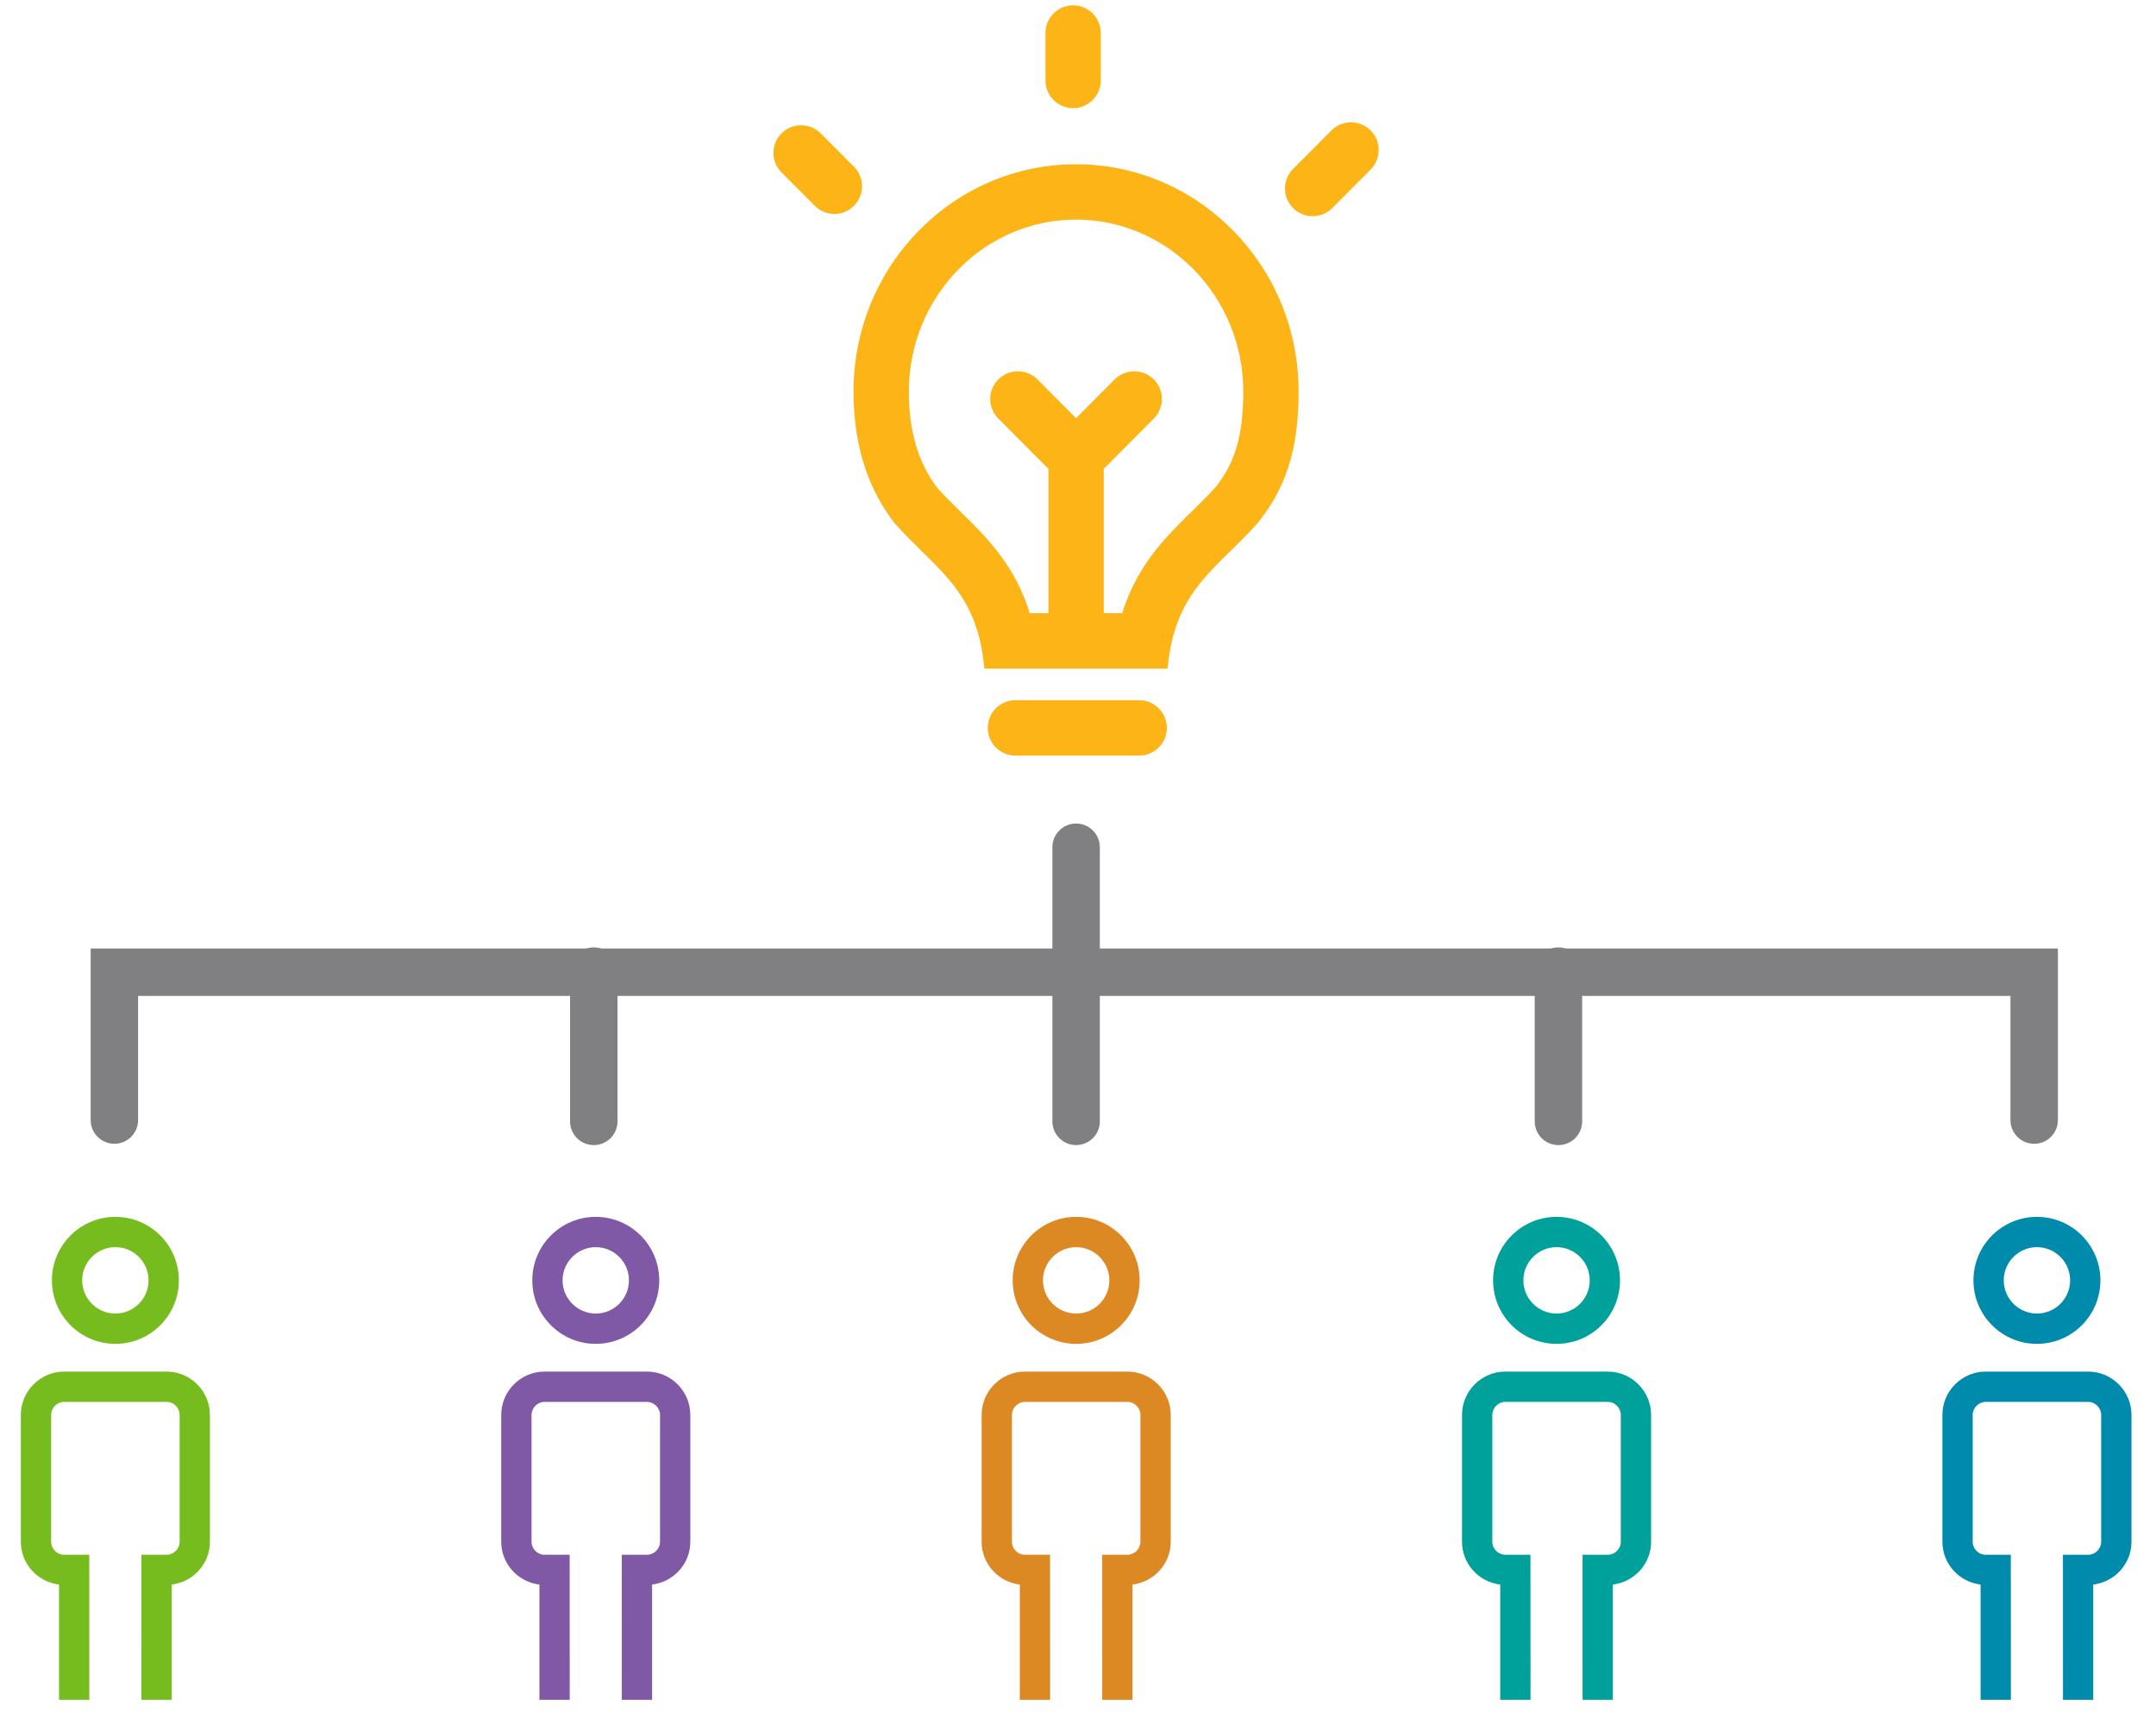 <?xml version="1.0" encoding="utf-8"?>
<!-- Generator: Adobe Illustrator 16.0.0, SVG Export Plug-In . SVG Version: 6.00 Build 0)  -->
<!DOCTYPE svg PUBLIC "-//W3C//DTD SVG 1.1//EN" "http://www.w3.org/Graphics/SVG/1.1/DTD/svg11.dtd">
<svg version="1.1" id="Layer_1" xmlns="http://www.w3.org/2000/svg" xmlns:xlink="http://www.w3.org/1999/xlink" x="0px" y="0px"
	 width="388px" height="308px" viewBox="0 0 388 308" enable-background="new 0 0 388 308" xml:space="preserve">
<g>
	
		<line fill="none" stroke="#808083" stroke-width="8.538" stroke-linecap="round" x1="106.86" y1="174.754" x2="106.86" y2="201.787"/>
	
		<line fill="none" stroke="#808083" stroke-width="8.538" stroke-linecap="round" x1="280.459" y1="174.754" x2="280.459" y2="201.787"/>
	
		<line fill="none" stroke="#808083" stroke-width="8.538" stroke-linecap="round" x1="193.66" y1="152.461" x2="193.66" y2="201.787"/>
	<polyline fill="none" stroke="#808083" stroke-width="8.538" stroke-linecap="round" points="366.075,201.554 366.075,174.945 
		20.584,174.945 20.584,201.554 	"/>
</g>
<g>
	<path fill="#008AAB" d="M375.797,246.815h-18.448c-4.283,0-7.787,3.507-7.787,7.79v22.836c0,3.975,3.018,7.237,6.87,7.696v20.746
		h5.452l-0.011-26.104h-4.524c-1.268,0-2.335-1.067-2.335-2.338v-22.836c0-1.265,1.067-2.338,2.335-2.338h18.448
		c1.268,0,2.337,1.073,2.337,2.338v22.836c0,1.271-1.069,2.338-2.337,2.338h-4.547l0.009,26.104h5.449v-20.746
		c3.855-0.459,6.879-3.722,6.879-7.696v-22.836C383.587,250.322,380.082,246.815,375.797,246.815z"/>
	<path fill="#008AAB" d="M366.575,218.974c-6.312,0-11.428,5.113-11.428,11.425c0,6.309,5.116,11.426,11.428,11.426
		c6.31,0,11.42-5.117,11.42-11.426C377.995,224.087,372.885,218.974,366.575,218.974z M366.575,236.371
		c-3.296,0-5.975-2.68-5.975-5.973s2.679-5.973,5.975-5.973c3.291,0,5.97,2.68,5.97,5.973S369.866,236.371,366.575,236.371z"/>
</g>
<g>
	<path fill="#00A19B" d="M289.348,246.815h-18.451c-4.283,0-7.787,3.507-7.787,7.79v22.836c0,3.975,3.021,7.237,6.872,7.696v20.746
		h5.453l-0.011-26.104h-4.527c-1.265,0-2.335-1.067-2.335-2.338v-22.836c0-1.265,1.07-2.338,2.335-2.338h18.451
		c1.267,0,2.334,1.073,2.334,2.338v22.836c0,1.271-1.067,2.338-2.334,2.338h-4.547l0.005,26.104h5.453v-20.746
		c3.853-0.459,6.876-3.722,6.876-7.696v-22.836C297.135,250.322,293.63,246.815,289.348,246.815z"/>
	<path fill="#00A19B" d="M280.123,218.974c-6.312,0-11.425,5.113-11.425,11.425c0,6.309,5.113,11.426,11.425,11.426
		s11.42-5.117,11.42-11.426C291.543,224.087,286.435,218.974,280.123,218.974z M280.123,236.371c-3.293,0-5.973-2.68-5.973-5.973
		s2.68-5.973,5.973-5.973s5.97,2.68,5.97,5.973S283.416,236.371,280.123,236.371z"/>
</g>
<g>
	<path fill="#DC8823" d="M202.895,246.815h-18.449c-4.283,0-7.789,3.507-7.789,7.79v22.836c0,3.975,3.021,7.237,6.872,7.696v20.746
		h5.453l-0.01-26.104h-4.526c-1.268,0-2.336-1.067-2.336-2.338v-22.836c0-1.265,1.068-2.338,2.336-2.338h18.449
		c1.268,0,2.338,1.073,2.338,2.338v22.836c0,1.271-1.07,2.338-2.338,2.338h-4.546l0.008,26.104h5.45v-20.746
		c3.854-0.459,6.879-3.722,6.879-7.696v-22.836C210.686,250.322,207.178,246.815,202.895,246.815z"/>
	<path fill="#DC8823" d="M193.671,218.974c-6.31,0-11.425,5.113-11.425,11.425c0,6.309,5.115,11.426,11.425,11.426
		c6.312,0,11.423-5.117,11.423-11.426C205.094,224.087,199.982,218.974,193.671,218.974z M193.671,236.371
		c-3.293,0-5.974-2.68-5.974-5.973s2.681-5.973,5.974-5.973c3.292,0,5.97,2.68,5.97,5.973S196.963,236.371,193.671,236.371z"/>
</g>
<g>
	<path fill="#7F59A5" d="M116.441,246.815H97.993c-4.283,0-7.789,3.507-7.789,7.79v22.836c0,3.975,3.02,7.237,6.872,7.696v20.746
		h5.452l-0.01-26.104h-4.524c-1.268,0-2.337-1.067-2.337-2.338v-22.836c0-1.265,1.07-2.338,2.337-2.338h18.448
		c1.267,0,2.337,1.073,2.337,2.338v22.836c0,1.271-1.07,2.338-2.337,2.338h-4.547l0.008,26.104h5.451v-20.746
		c3.854-0.459,6.876-3.722,6.876-7.696v-22.836C124.23,250.322,120.726,246.815,116.441,246.815z"/>
	<path fill="#7F59A5" d="M107.217,218.974c-6.309,0-11.425,5.113-11.425,11.425c0,6.309,5.116,11.426,11.425,11.426
		c6.313,0,11.421-5.117,11.421-11.426C118.638,224.087,113.53,218.974,107.217,218.974z M107.217,236.371
		c-3.293,0-5.974-2.68-5.974-5.973s2.681-5.973,5.974-5.973c3.292,0,5.97,2.68,5.97,5.973S110.509,236.371,107.217,236.371z"/>
</g>
<g>
	<path fill="#77BC1F" d="M29.99,246.815h-18.45c-4.283,0-7.789,3.507-7.789,7.79v22.836c0,3.975,3.021,7.237,6.872,7.696v20.746
		h5.453l-0.01-26.104h-4.526c-1.267,0-2.336-1.067-2.336-2.338v-22.836c0-1.265,1.069-2.338,2.336-2.338h18.45
		c1.266,0,2.336,1.073,2.336,2.338v22.836c0,1.271-1.07,2.338-2.336,2.338h-4.547l0.007,26.104h5.451v-20.746
		c3.854-0.459,6.877-3.722,6.877-7.696v-22.836C37.779,250.322,34.274,246.815,29.99,246.815z"/>
	<path fill="#77BC1F" d="M20.766,218.974c-6.31,0-11.425,5.113-11.425,11.425c0,6.309,5.115,11.426,11.425,11.426
		c6.312,0,11.421-5.117,11.421-11.426C32.188,224.087,27.078,218.974,20.766,218.974z M20.766,236.371
		c-3.293,0-5.974-2.68-5.974-5.973s2.68-5.973,5.974-5.973c3.292,0,5.97,2.68,5.97,5.973S24.058,236.371,20.766,236.371z"/>
</g>
<g>
	<g>
		<path fill="#FCB416" d="M193.119,19.462c-2.749,0-4.98-2.229-4.98-4.98V5.938c0-2.751,2.232-4.98,4.98-4.98
			c2.751,0,4.981,2.229,4.981,4.98v8.543C198.101,17.233,195.87,19.462,193.119,19.462z"/>
	</g>
	<g>
		<path fill="#FCB416" d="M150.153,38.497c-1.273,0-2.551-0.486-3.524-1.462l-5.986-5.998c-1.943-1.948-1.94-5.1,0.005-7.045
			c1.951-1.94,5.103-1.94,7.045,0.008l5.986,5.998c1.942,1.945,1.94,5.1-0.008,7.042C152.699,38.013,151.426,38.497,150.153,38.497z
			"/>
	</g>
	<g>
		<path fill="#FCB416" d="M236.226,38.908c-1.272,0-2.54-0.484-3.513-1.454c-1.951-1.94-1.957-5.094-0.017-7.042l6.909-6.937
			c1.945-1.945,5.097-1.954,7.042-0.011c1.951,1.94,1.957,5.092,0.017,7.042l-6.908,6.937
			C238.782,38.419,237.504,38.908,236.226,38.908z"/>
	</g>
</g>
<path fill="#FCB416" d="M193.63,29.559c-22.105,0-40.031,18.307-40.031,40.899c0,10.706,3.168,18.273,7.443,23.748
	c7.37,8.276,14.841,11.915,16.108,26.105h16.48h16.494c1.278-14.19,8.743-17.829,16.136-26.105
	c4.98-6.111,7.442-13.042,7.442-23.748C233.702,47.865,215.754,29.559,193.63,29.559z M218.678,87.744
	c-1.361,1.506-2.751,2.871-4.225,4.308c-4.646,4.552-9.771,9.566-12.506,18.298h-3.312V84.364l9.016-9.054
	c1.939-1.948,1.934-5.103-0.017-7.042c-1.945-1.938-5.098-1.932-7.043,0.014l-6.938,6.97l-6.942-6.97
	c-1.94-1.948-5.092-1.954-7.042-0.014c-1.948,1.939-1.957,5.094-0.017,7.042l9.021,9.063v25.977h-3.346
	c-2.718-8.716-7.826-13.724-12.462-18.268c-1.451-1.423-2.818-2.768-4.158-4.252c-3.463-4.552-5.147-10.238-5.147-17.373
	c0-17.059,13.49-30.938,30.071-30.938c16.604,0,30.112,13.879,30.112,30.938C223.742,79.504,221.724,83.945,218.678,87.744z"/>
<g>
	<path fill="#FCB416" d="M205.01,135.964h-22.273c-2.749,0-4.98-2.229-4.98-4.98s2.231-4.98,4.98-4.98h22.273
		c2.752,0,4.98,2.229,4.98,4.98S207.762,135.964,205.01,135.964z"/>
</g>
</svg>
